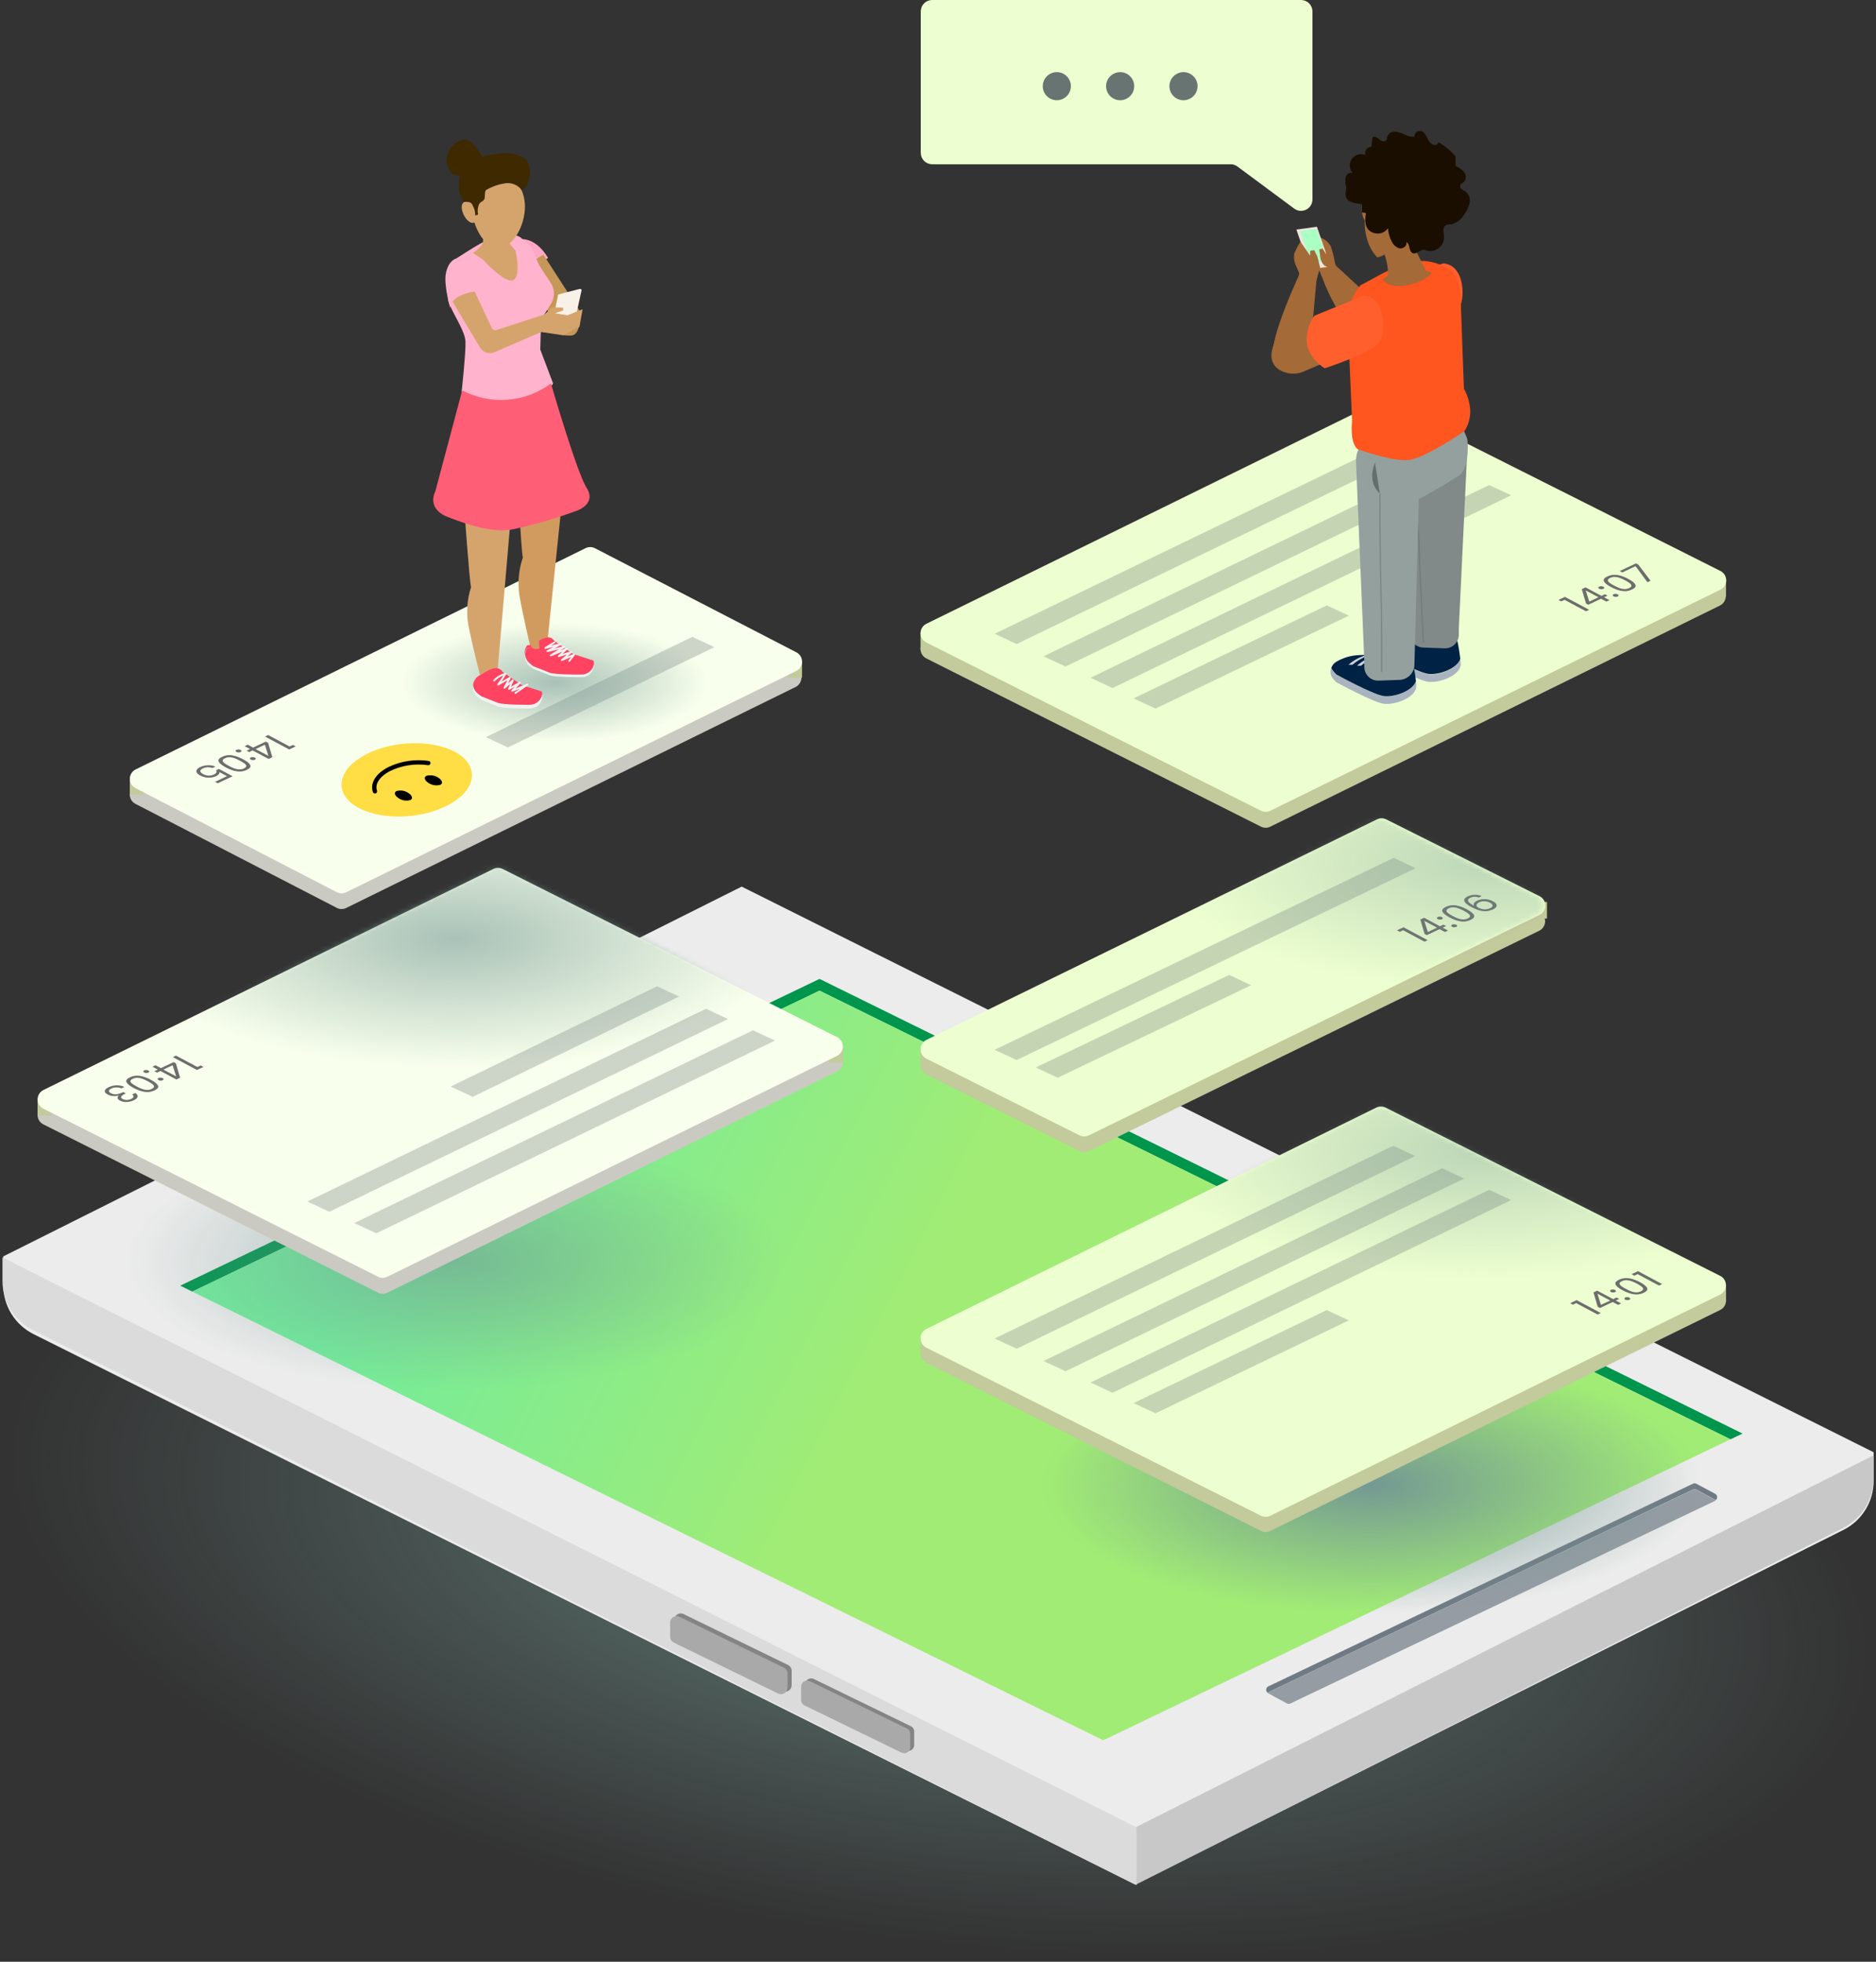 <svg width="396" height="414" viewBox="0 0 396 414" fill="none" xmlns="http://www.w3.org/2000/svg">
<rect x="0" y="0" width="396" height="414" fill="#333333" stroke="none"/>
<g clip-path="url(#clip0_1296_475)">
<path style="mix-blend-mode:multiply" opacity="0.7" d="M395.682 353.955C401.389 309.034 317.509 261.377 208.331 247.508C99.152 233.64 6.018 258.814 0.311 303.735C-5.397 348.655 78.483 396.313 187.662 410.181C296.841 424.049 389.974 398.876 395.682 353.955Z" fill="url(#paint0_radial_1296_475)"/>
<path d="M395.5 312.545V306.481L156.562 187.108L0.684 265.151V271.214C0.684 273.359 1.282 275.461 2.409 277.285C3.536 279.109 5.149 280.584 7.067 281.544L239.588 397.709L389.129 322.875C391.044 321.913 392.654 320.437 393.779 318.613C394.905 316.789 395.5 314.688 395.5 312.545Z" fill="#ECECEC"/>
<path d="M239.668 385.661L395.433 307.164V312.135C395.435 314.273 394.842 316.369 393.721 318.189C392.6 320.01 390.994 321.482 389.084 322.442L239.668 397.777V385.661Z" fill="#C8C8C8"/>
<path d="M239.917 385.661L0.523 265.367V270.327C0.522 272.468 1.116 274.566 2.239 276.389C3.362 278.211 4.97 279.685 6.884 280.645L239.917 397.823V385.661Z" fill="#DBDBDB"/>
<path d="M365.282 303.751L367.83 302.534L172.994 206.585L38.039 271.328L40.588 272.579L172.994 209.065L365.282 303.751Z" fill="#00954C"/>
<path d="M365.28 303.751L172.992 209.065L40.586 272.579L232.874 367.266L365.28 303.751Z" fill="url(#paint1_linear_1296_475)"/>
<path d="M357.339 314.365C357.454 314.306 357.581 314.276 357.709 314.276C357.838 314.276 357.965 314.306 358.079 314.365L362.05 316.493C362.05 316.493 362.118 316.561 362.152 316.584C362.26 316.505 362.346 316.399 362.402 316.278C362.458 316.157 362.482 316.023 362.472 315.889C362.462 315.756 362.418 315.628 362.344 315.516C362.27 315.405 362.169 315.314 362.05 315.252L358.079 313.125C357.965 313.066 357.838 313.036 357.709 313.036C357.581 313.036 357.454 313.066 357.339 313.125L267.726 355.889C267.603 355.948 267.497 356.038 267.418 356.15C267.34 356.261 267.291 356.392 267.277 356.528C267.264 356.664 267.285 356.801 267.34 356.926C267.395 357.051 267.481 357.161 267.59 357.243C267.59 357.243 267.658 357.152 267.726 357.129L357.339 314.365Z" fill="#707A84"/>
<path d="M271.661 359.495C271.776 359.554 271.902 359.585 272.031 359.585C272.16 359.585 272.286 359.554 272.401 359.495L362.014 316.743C362.067 316.71 362.113 316.668 362.151 316.618C362.151 316.618 362.094 316.549 362.048 316.527L358.077 314.399C357.963 314.34 357.836 314.31 357.707 314.31C357.579 314.31 357.452 314.34 357.338 314.399L267.724 357.129C267.656 357.129 267.633 357.209 267.588 357.243C267.542 357.277 267.588 357.323 267.69 357.345L271.661 359.495Z" fill="#959CA3"/>
<path d="M191.151 369.393L170.67 359.427C170.46 359.321 170.282 359.158 170.158 358.957C170.033 358.757 169.967 358.526 169.965 358.29V355.468C169.964 355.253 170.018 355.042 170.122 354.853C170.226 354.665 170.376 354.507 170.558 354.393C170.741 354.279 170.949 354.213 171.164 354.202C171.379 354.192 171.592 354.236 171.785 354.331L192.266 364.296C192.479 364.4 192.658 364.562 192.783 364.763C192.908 364.964 192.973 365.197 192.971 365.434V368.255C192.972 368.47 192.918 368.682 192.814 368.87C192.71 369.058 192.56 369.217 192.378 369.331C192.195 369.445 191.987 369.51 191.772 369.521C191.558 369.532 191.344 369.488 191.151 369.393Z" fill="#848484"/>
<path d="M190.299 369.871L169.818 359.905C169.604 359.802 169.423 359.641 169.296 359.44C169.169 359.238 169.102 359.005 169.102 358.767V355.935C169.103 355.719 169.159 355.508 169.264 355.32C169.369 355.132 169.521 354.974 169.704 354.86C169.886 354.747 170.095 354.681 170.31 354.67C170.525 354.659 170.74 354.703 170.933 354.797L191.414 364.763C191.628 364.867 191.808 365.028 191.935 365.229C192.061 365.43 192.129 365.663 192.131 365.9V368.722C192.131 368.938 192.077 369.151 191.972 369.34C191.868 369.53 191.717 369.689 191.534 369.804C191.35 369.919 191.141 369.986 190.925 369.997C190.709 370.009 190.493 369.965 190.299 369.871Z" fill="#A9A9A9"/>
<path d="M165.141 356.879L143.09 346.14C142.861 346.027 142.668 345.852 142.533 345.634C142.398 345.417 142.327 345.166 142.328 344.911V341.862C142.327 341.63 142.386 341.401 142.499 341.198C142.611 340.994 142.773 340.823 142.97 340.7C143.168 340.577 143.393 340.506 143.625 340.495C143.857 340.483 144.088 340.531 144.297 340.633L166.336 351.373C166.566 351.485 166.761 351.66 166.898 351.877C167.034 352.094 167.108 352.345 167.109 352.601V355.65C167.11 355.883 167.051 356.111 166.939 356.314C166.827 356.518 166.664 356.689 166.467 356.812C166.27 356.935 166.045 357.006 165.813 357.017C165.581 357.029 165.349 356.981 165.141 356.879Z" fill="#848484"/>
<path d="M164.255 357.402L142.227 346.651C141.996 346.539 141.802 346.365 141.665 346.147C141.528 345.93 141.455 345.679 141.453 345.423V342.431C141.452 342.198 141.511 341.97 141.624 341.767C141.736 341.563 141.898 341.392 142.095 341.269C142.293 341.146 142.518 341.075 142.75 341.063C142.982 341.052 143.213 341.1 143.422 341.202L165.472 351.953C165.701 352.066 165.895 352.241 166.029 352.458C166.164 352.675 166.235 352.926 166.234 353.182V356.23C166.224 356.458 166.156 356.68 166.039 356.875C165.921 357.071 165.757 357.234 165.561 357.35C165.364 357.466 165.142 357.532 164.914 357.541C164.686 357.55 164.46 357.502 164.255 357.402Z" fill="#A9A9A9"/>
<path d="M99.263 236.528C105.937 236.528 111.347 233.93 111.347 230.726C111.347 227.521 105.937 224.924 99.263 224.924C92.59 224.924 87.18 227.521 87.18 230.726C87.18 233.93 92.59 236.528 99.263 236.528Z" fill="#B9C2C6"/>
<path d="M99.262 235.743C105.024 235.743 109.695 233.496 109.695 230.726C109.695 227.955 105.024 225.709 99.262 225.709C93.499 225.709 88.828 227.955 88.828 230.726C88.828 233.496 93.499 235.743 99.262 235.743Z" fill="#DFE3E5"/>
<path d="M273.198 44.027L261.205 35.142C260.791 34.833 260.288 34.666 259.771 34.664H196.772C196.132 34.664 195.518 34.41 195.066 33.958C194.614 33.505 194.359 32.892 194.359 32.252V2.412C194.359 1.772 194.614 1.159 195.066 0.706C195.518 0.254 196.132 0 196.772 0L274.631 0C275.271 0 275.884 0.254 276.337 0.706C276.789 1.159 277.043 1.772 277.043 2.412V42.093C277.042 42.539 276.918 42.976 276.683 43.355C276.449 43.734 276.114 44.041 275.715 44.242C275.317 44.442 274.87 44.528 274.426 44.49C273.981 44.452 273.556 44.292 273.198 44.027Z" fill="#EDFFD0"/>
<path d="M226.049 18.202C226.046 18.789 225.87 19.362 225.543 19.849C225.215 20.336 224.75 20.714 224.208 20.937C223.665 21.16 223.068 21.218 222.493 21.102C221.917 20.986 221.389 20.702 220.975 20.287C220.561 19.871 220.279 19.342 220.166 18.766C220.052 18.19 220.111 17.594 220.337 17.052C220.562 16.51 220.942 16.047 221.43 15.721C221.918 15.396 222.492 15.222 223.079 15.222C223.47 15.222 223.857 15.299 224.218 15.449C224.579 15.599 224.907 15.818 225.183 16.095C225.459 16.372 225.677 16.701 225.826 17.062C225.974 17.424 226.05 17.811 226.049 18.202Z" fill="#687472"/>
<path d="M239.416 18.202C239.414 18.789 239.238 19.362 238.91 19.849C238.582 20.336 238.118 20.714 237.575 20.937C237.032 21.16 236.435 21.218 235.86 21.102C235.285 20.986 234.757 20.702 234.342 20.287C233.928 19.871 233.646 19.342 233.533 18.766C233.419 18.19 233.479 17.594 233.704 17.052C233.929 16.51 234.309 16.047 234.798 15.721C235.286 15.396 235.859 15.222 236.446 15.222C236.837 15.222 237.224 15.299 237.585 15.449C237.946 15.599 238.274 15.818 238.55 16.095C238.826 16.372 239.045 16.701 239.193 17.062C239.342 17.424 239.417 17.811 239.416 18.202Z" fill="#687472"/>
<path d="M252.787 18.202C252.785 18.789 252.609 19.362 252.281 19.849C251.953 20.336 251.489 20.714 250.946 20.937C250.403 21.16 249.806 21.218 249.231 21.102C248.656 20.986 248.128 20.702 247.713 20.287C247.299 19.871 247.018 19.342 246.904 18.766C246.79 18.19 246.85 17.594 247.075 17.052C247.3 16.51 247.681 16.047 248.169 15.721C248.657 15.396 249.23 15.222 249.817 15.222C250.208 15.222 250.595 15.299 250.956 15.449C251.317 15.599 251.645 15.818 251.921 16.095C252.197 16.372 252.416 16.701 252.564 17.062C252.713 17.424 252.788 17.811 252.787 18.202Z" fill="#687472"/>
<path style="mix-blend-mode:multiply" d="M289.561 340.702C328.125 340.702 359.388 328.498 359.388 313.444C359.388 298.389 328.125 286.186 289.561 286.186C250.997 286.186 219.734 298.389 219.734 313.444C219.734 328.498 250.997 340.702 289.561 340.702Z" fill="url(#paint2_radial_1296_475)"/>
<path style="mix-blend-mode:multiply" opacity="0.6" d="M95.85 293.524C134.415 293.524 165.677 281.32 165.677 266.266C165.677 251.211 134.415 239.008 95.85 239.008C57.286 239.008 26.023 251.211 26.023 266.266C26.023 281.32 57.286 293.524 95.85 293.524Z" fill="url(#paint3_radial_1296_475)"/>
<path d="M176.747 226.095L81.764 272.807C81.457 272.954 81.12 273.031 80.78 273.031C80.439 273.031 80.103 272.954 79.796 272.807L9.161 237.29C8.791 237.108 8.48 236.826 8.263 236.476C8.045 236.126 7.93 235.722 7.93 235.31C7.93 234.898 8.045 234.495 8.263 234.145C8.48 233.795 8.791 233.513 9.161 233.331L104.144 186.687C104.452 186.54 104.788 186.464 105.129 186.464C105.469 186.464 105.806 186.54 106.113 186.687L176.759 222.193C177.113 222.382 177.409 222.664 177.615 223.008C177.822 223.352 177.93 223.746 177.929 224.148C177.928 224.549 177.817 224.942 177.609 225.286C177.401 225.629 177.103 225.909 176.747 226.095Z" fill="#CBCAC2"/>
<path d="M177.963 220.714H175.016V224.218H177.963V220.714Z" fill="#C3CA9C"/>
<path d="M10.877 231.909H7.93V235.413H10.877V231.909Z" fill="#C3CA9C"/>
<path d="M176.748 222.796L81.764 269.44C81.459 269.594 81.122 269.674 80.78 269.674C80.438 269.674 80.101 269.594 79.796 269.44L9.161 233.979C8.795 233.796 8.486 233.514 8.271 233.166C8.056 232.817 7.941 232.415 7.941 232.005C7.941 231.596 8.056 231.194 8.271 230.845C8.486 230.497 8.795 230.215 9.161 230.032L104.145 183.388C104.452 183.241 104.788 183.164 105.129 183.164C105.47 183.164 105.806 183.241 106.113 183.388L176.759 218.905C177.111 219.095 177.404 219.376 177.608 219.72C177.812 220.063 177.919 220.455 177.918 220.854C177.917 221.253 177.808 221.645 177.602 221.987C177.395 222.329 177.1 222.609 176.748 222.796Z" fill="#F8FFEC"/>
<path opacity="0.3" d="M143.353 210.305L99.775 231.476L95.133 229.304L138.711 208.143L143.353 210.305Z" fill="#687472"/>
<path opacity="0.3" d="M153.673 215.06L69.521 255.731L64.879 253.569L149.031 212.887L153.673 215.06Z" fill="#687472"/>
<path opacity="0.3" d="M163.594 219.599L79.431 260.282L74.789 258.109L158.941 217.427L163.594 219.599Z" fill="#687472"/>
<path d="M42.355 224.854L42.941 225.167L41.581 225.81L36.476 223.084L37.142 222.769L41.66 225.182L42.355 224.854ZM36.641 224.15L37.128 224.41L38.019 227.442L37.23 227.814L33.869 226.02L33.145 226.361L32.588 226.063L33.312 225.722L32.175 225.115L32.826 224.807L33.963 225.414L36.641 224.15ZM37.182 227.162L36.439 224.806L34.492 225.726L37.182 227.162ZM30.432 225.895C30.558 225.836 30.706 225.808 30.878 225.812C31.049 225.817 31.197 225.851 31.319 225.917C31.441 225.982 31.501 226.058 31.499 226.144C31.497 226.23 31.433 226.303 31.308 226.362C31.187 226.419 31.044 226.445 30.877 226.438C30.705 226.434 30.558 226.399 30.436 226.334C30.314 226.268 30.253 226.192 30.256 226.106C30.253 226.022 30.312 225.952 30.432 225.895ZM33.454 227.508C33.58 227.449 33.728 227.422 33.9 227.426C34.071 227.43 34.218 227.465 34.34 227.53C34.463 227.596 34.523 227.672 34.521 227.758C34.519 227.844 34.455 227.917 34.33 227.976C34.209 228.033 34.065 228.058 33.898 228.052C33.727 228.047 33.58 228.013 33.458 227.947C33.335 227.882 33.275 227.806 33.277 227.72C33.275 227.636 33.334 227.565 33.454 227.508ZM31.858 227.886C32.667 228.318 33.163 228.719 33.344 229.088C33.531 229.459 33.286 229.804 32.611 230.123C31.94 230.44 31.241 230.54 30.515 230.424C29.793 230.31 29.027 230.037 28.217 229.605C27.393 229.165 26.889 228.759 26.702 228.388C26.516 228.016 26.758 227.672 27.429 227.356C28.104 227.037 28.805 226.935 29.532 227.052C30.259 227.168 31.034 227.446 31.858 227.886ZM28.869 229.297C29.278 229.516 29.653 229.687 29.993 229.81C30.333 229.939 30.677 230.008 31.025 230.019C31.368 230.032 31.701 229.963 32.025 229.81C32.353 229.655 32.517 229.49 32.516 229.315C32.511 229.143 32.394 228.966 32.164 228.785C31.935 228.609 31.616 228.412 31.206 228.193C30.783 227.967 30.401 227.79 30.061 227.662C29.715 227.536 29.372 227.466 29.029 227.453C28.681 227.442 28.343 227.514 28.015 227.669C27.691 227.821 27.532 227.984 27.538 228.157C27.538 228.332 27.655 228.508 27.889 228.687C28.119 228.867 28.445 229.071 28.869 229.297ZM28.542 230.673C28.941 230.92 29.109 231.182 29.044 231.459C28.98 231.735 28.702 231.99 28.21 232.222C27.882 232.377 27.541 232.479 27.187 232.528C26.833 232.581 26.497 232.584 26.178 232.535C25.855 232.489 25.569 232.399 25.319 232.266C25.027 232.11 24.863 231.934 24.824 231.739C24.782 231.546 24.867 231.369 25.081 231.206L25.046 231.187C24.657 231.295 24.26 231.333 23.855 231.302C23.451 231.27 23.07 231.159 22.712 230.968C22.444 230.825 22.264 230.666 22.173 230.491C22.087 230.318 22.108 230.14 22.236 229.957C22.365 229.773 22.605 229.598 22.957 229.431C23.469 229.19 24.018 229.061 24.605 229.044C25.197 229.03 25.752 229.142 26.27 229.38L25.634 229.681C25.317 229.546 24.968 229.479 24.587 229.479C24.206 229.479 23.846 229.559 23.508 229.718C23.17 229.878 22.999 230.044 22.995 230.216C22.991 230.394 23.125 230.555 23.398 230.701C23.751 230.889 24.126 230.968 24.522 230.937C24.919 230.906 25.361 230.776 25.848 230.546L26.015 230.467L26.551 230.754L26.378 230.836C25.938 231.048 25.674 231.244 25.583 231.424C25.498 231.606 25.601 231.775 25.893 231.931C26.142 232.064 26.427 232.131 26.746 232.132C27.061 232.135 27.372 232.064 27.681 231.918C27.98 231.776 28.146 231.622 28.179 231.455C28.212 231.288 28.118 231.129 27.898 230.977L28.542 230.673Z" fill="#6D6D6D"/>
<path d="M363.13 276.447L268.147 323.091C267.841 323.245 267.504 323.325 267.162 323.325C266.821 323.325 266.483 323.245 266.178 323.091L195.532 287.585C195.166 287.402 194.857 287.12 194.642 286.771C194.427 286.423 194.312 286.021 194.312 285.611C194.312 285.201 194.427 284.8 194.642 284.451C194.857 284.103 195.166 283.821 195.532 283.637L290.516 236.994C290.821 236.84 291.158 236.76 291.5 236.76C291.842 236.76 292.179 236.84 292.484 236.994L363.119 272.5C363.486 272.682 363.795 272.963 364.011 273.311C364.228 273.659 364.343 274.06 364.344 274.47C364.345 274.88 364.233 275.282 364.018 275.631C363.804 275.98 363.496 276.263 363.13 276.447Z" fill="#C3CA9C"/>
<path d="M364.345 271.101H361.398V274.605H364.345V271.101Z" fill="#C3CA9C"/>
<path d="M197.259 282.295H194.312V285.799H197.259V282.295Z" fill="#C3CA9C"/>
<path d="M363.13 273.182L268.147 319.883C267.839 320.03 267.503 320.107 267.162 320.107C266.822 320.107 266.485 320.03 266.178 319.883L195.532 284.411C195.166 284.228 194.857 283.946 194.642 283.597C194.427 283.249 194.312 282.847 194.312 282.437C194.312 282.027 194.427 281.626 194.642 281.277C194.857 280.928 195.166 280.647 195.532 280.463L290.516 233.752C290.823 233.604 291.159 233.528 291.5 233.528C291.841 233.528 292.177 233.604 292.484 233.752L363.119 269.258C363.48 269.442 363.783 269.722 363.996 270.068C364.208 270.414 364.321 270.811 364.322 271.217C364.323 271.622 364.212 272.02 364.002 272.367C363.792 272.714 363.49 272.996 363.13 273.182Z" fill="#EDFFD0"/>
<path opacity="0.3" d="M298.755 243.968L214.603 284.639L209.949 282.477L294.112 241.795L298.755 243.968Z" fill="#687472"/>
<path opacity="0.3" d="M309.071 248.712L224.92 289.394L220.277 287.221L304.429 246.55L309.071 248.712Z" fill="#687472"/>
<path opacity="0.3" d="M318.993 253.262L234.841 293.933L230.188 291.76L314.339 251.089L318.993 253.262Z" fill="#687472"/>
<path opacity="0.3" d="M284.714 278.654L243.923 298.267L239.281 296.106L280.06 276.482L284.714 278.654Z" fill="#687472"/>
<path d="M332.028 275.334L331.442 275.021L332.802 274.378L337.907 277.104L337.241 277.418L332.722 275.006L332.028 275.334ZM337.742 276.038L337.255 275.778L336.364 272.746L337.153 272.374L340.514 274.168L341.237 273.827L341.795 274.124L341.071 274.466L342.208 275.073L341.557 275.381L340.42 274.774L337.742 276.038ZM337.201 273.026L337.944 275.381L339.891 274.462L337.201 273.026ZM343.95 274.293C343.825 274.352 343.676 274.38 343.505 274.376C343.333 274.371 343.186 274.337 343.064 274.271C342.942 274.206 342.881 274.13 342.884 274.044C342.886 273.958 342.95 273.885 343.075 273.826C343.196 273.769 343.339 273.743 343.506 273.75C343.678 273.754 343.825 273.789 343.947 273.854C344.069 273.92 344.129 273.995 344.127 274.082C344.13 274.166 344.071 274.236 343.95 274.293ZM340.929 272.679C340.803 272.739 340.655 272.766 340.483 272.762C340.312 272.758 340.165 272.723 340.042 272.658C339.92 272.592 339.86 272.516 339.862 272.43C339.864 272.344 339.928 272.271 340.053 272.212C340.174 272.155 340.318 272.13 340.484 272.136C340.656 272.141 340.803 272.175 340.925 272.241C341.048 272.306 341.108 272.382 341.106 272.468C341.108 272.552 341.049 272.622 340.929 272.679ZM342.525 272.302C341.716 271.87 341.22 271.469 341.038 271.1C340.852 270.729 341.097 270.384 341.772 270.065C342.443 269.748 343.142 269.648 343.868 269.764C344.59 269.878 345.356 270.151 346.166 270.583C346.989 271.023 347.494 271.429 347.681 271.8C347.867 272.171 347.625 272.516 346.954 272.832C346.279 273.151 345.578 273.252 344.851 273.136C344.124 273.02 343.349 272.742 342.525 272.302ZM345.514 270.891C345.105 270.672 344.73 270.501 344.39 270.378C344.049 270.249 343.705 270.18 343.358 270.169C343.015 270.155 342.681 270.225 342.358 270.378C342.03 270.533 341.866 270.698 341.867 270.873C341.872 271.045 341.989 271.222 342.218 271.403C342.448 271.579 342.767 271.776 343.177 271.995C343.6 272.221 343.982 272.398 344.322 272.526C344.667 272.652 345.011 272.722 345.354 272.735C345.702 272.746 346.04 272.674 346.368 272.519C346.692 272.367 346.851 272.204 346.845 272.031C346.845 271.856 346.728 271.679 346.494 271.501C346.264 271.32 345.938 271.117 345.514 270.891ZM344.983 269.217L344.397 268.904L345.758 268.261L350.862 270.987L350.196 271.302L345.678 268.889L344.983 269.217Z" fill="#6D6D6D"/>
<mask id="mask0_1296_475" style="mask-type:luminance" maskUnits="userSpaceOnUse" x="194" y="233" width="171" height="88">
<path d="M363.13 273.182L268.147 319.883C267.839 320.03 267.503 320.107 267.162 320.107C266.822 320.107 266.485 320.03 266.178 319.883L195.532 284.411C195.166 284.228 194.857 283.946 194.642 283.597C194.427 283.249 194.312 282.847 194.312 282.437C194.312 282.027 194.427 281.626 194.642 281.277C194.857 280.928 195.166 280.647 195.532 280.463L290.516 233.752C290.823 233.604 291.159 233.528 291.5 233.528C291.841 233.528 292.177 233.604 292.484 233.752L363.119 269.258C363.48 269.442 363.783 269.722 363.996 270.068C364.208 270.414 364.321 270.811 364.322 271.217C364.323 271.622 364.212 272.02 364.002 272.367C363.792 272.714 363.49 272.996 363.13 273.182Z" fill="white"/>
</mask>
<g mask="url(#mask0_1296_475)">
<path style="mix-blend-mode:multiply" opacity="0.4" d="M312.487 270.088C351.051 270.088 382.314 257.884 382.314 242.83C382.314 227.776 351.051 215.572 312.487 215.572C273.923 215.572 242.66 227.776 242.66 242.83C242.66 257.884 273.923 270.088 312.487 270.088Z" fill="url(#paint4_radial_1296_475)"/>
</g>
<path d="M324.923 196.414L229.837 242.91C229.531 243.064 229.194 243.144 228.852 243.144C228.511 243.144 228.174 243.064 227.868 242.91L195.532 226.721C195.162 226.539 194.851 226.257 194.634 225.907C194.416 225.557 194.301 225.154 194.301 224.742C194.301 224.33 194.416 223.926 194.634 223.576C194.851 223.226 195.162 222.944 195.532 222.762L290.618 176.267C290.923 176.113 291.26 176.032 291.602 176.032C291.944 176.032 292.281 176.113 292.586 176.267L324.923 192.455C325.292 192.637 325.603 192.919 325.821 193.269C326.039 193.619 326.154 194.023 326.154 194.435C326.154 194.847 326.039 195.25 325.821 195.6C325.603 195.95 325.292 196.232 324.923 196.414Z" fill="#C3CA9C"/>
<path d="M326.548 190.351H323.602V193.855H326.548V190.351Z" fill="#C3CA9C"/>
<path d="M197.263 221.332L194.316 221.326L194.309 224.829L197.256 224.836L197.263 221.332Z" fill="#C3CA9C"/>
<path d="M324.923 193.104L229.837 239.611C229.53 239.758 229.193 239.834 228.853 239.834C228.512 239.834 228.176 239.758 227.869 239.611L195.532 223.411C195.166 223.227 194.857 222.945 194.642 222.597C194.427 222.248 194.312 221.846 194.312 221.437C194.312 221.027 194.427 220.625 194.642 220.277C194.857 219.928 195.166 219.646 195.532 219.463L290.652 172.922C290.956 172.771 291.291 172.692 291.631 172.692C291.97 172.692 292.305 172.771 292.609 172.922L324.957 189.122C325.331 189.305 325.646 189.59 325.865 189.944C326.084 190.298 326.198 190.707 326.195 191.124C326.191 191.54 326.07 191.947 325.845 192.297C325.62 192.648 325.3 192.927 324.923 193.104Z" fill="#EDFFD0"/>
<path opacity="0.3" d="M298.842 183.218L214.599 223.718L209.957 221.545L294.2 181.033L298.842 183.218Z" fill="#687472"/>
<path opacity="0.3" d="M264.095 207.927L223.271 227.449L218.629 225.276L259.453 205.743L264.095 207.927Z" fill="#687472"/>
<path d="M295.481 196.643L294.895 196.33L296.255 195.687L301.36 198.413L300.694 198.728L296.175 196.315L295.481 196.643ZM301.195 197.347L300.708 197.087L299.817 194.055L300.606 193.683L303.967 195.477L304.69 195.136L305.248 195.434L304.524 195.775L305.661 196.382L305.01 196.69L303.873 196.083L301.195 197.347ZM300.654 194.335L301.397 196.691L303.344 195.771L300.654 194.335ZM307.404 195.602C307.278 195.661 307.13 195.689 306.958 195.685C306.786 195.68 306.639 195.646 306.517 195.58C306.395 195.515 306.335 195.439 306.337 195.353C306.339 195.267 306.403 195.194 306.528 195.135C306.649 195.078 306.792 195.053 306.959 195.059C307.131 195.063 307.278 195.098 307.4 195.163C307.522 195.229 307.583 195.305 307.58 195.391C307.583 195.475 307.524 195.545 307.404 195.602ZM304.382 193.989C304.256 194.048 304.108 194.075 303.936 194.071C303.765 194.067 303.618 194.032 303.495 193.967C303.373 193.901 303.313 193.826 303.315 193.739C303.317 193.653 303.381 193.58 303.506 193.521C303.627 193.464 303.771 193.439 303.937 193.445C304.109 193.45 304.256 193.484 304.378 193.55C304.501 193.615 304.561 193.691 304.559 193.777C304.561 193.861 304.502 193.932 304.382 193.989ZM305.978 193.611C305.169 193.179 304.673 192.778 304.492 192.409C304.305 192.038 304.55 191.693 305.225 191.374C305.896 191.057 306.595 190.957 307.321 191.073C308.043 191.187 308.809 191.46 309.619 191.892C310.442 192.332 310.947 192.738 311.134 193.109C311.32 193.481 311.078 193.825 310.407 194.141C309.732 194.46 309.031 194.562 308.304 194.445C307.577 194.329 306.802 194.051 305.978 193.611ZM308.967 192.2C308.558 191.981 308.183 191.81 307.843 191.687C307.503 191.558 307.159 191.489 306.811 191.478C306.468 191.465 306.135 191.534 305.811 191.687C305.483 191.842 305.319 192.007 305.32 192.182C305.325 192.355 305.442 192.531 305.672 192.712C305.901 192.888 306.22 193.085 306.63 193.304C307.053 193.53 307.435 193.707 307.775 193.835C308.12 193.961 308.464 194.031 308.807 194.044C309.155 194.055 309.493 193.983 309.821 193.828C310.145 193.676 310.304 193.513 310.298 193.34C310.298 193.165 310.181 192.989 309.947 192.81C309.717 192.63 309.391 192.426 308.967 192.2ZM312.155 189.402C311.526 189.173 310.934 189.19 310.38 189.452C309.95 189.655 309.792 189.893 309.904 190.166C310.012 190.438 310.438 190.769 311.181 191.162C311.048 190.979 311.04 190.79 311.16 190.597C311.279 190.398 311.498 190.224 311.816 190.073C312.313 189.839 312.86 189.732 313.455 189.754C314.055 189.774 314.622 189.926 315.153 190.21C315.473 190.381 315.695 190.565 315.819 190.762C315.948 190.957 315.957 191.156 315.847 191.36C315.742 191.561 315.506 191.748 315.14 191.921C314.643 192.156 314.146 192.281 313.65 192.298C313.153 192.314 312.659 192.247 312.167 192.096C311.675 191.945 311.149 191.719 310.588 191.42C308.861 190.498 308.615 189.745 309.85 189.162C310.323 188.939 310.819 188.83 311.339 188.835C311.859 188.841 312.333 188.934 312.763 189.115L312.155 189.402ZM312.222 190.429C312.015 190.527 311.862 190.642 311.763 190.773C311.66 190.903 311.635 191.04 311.689 191.185C311.742 191.325 311.889 191.46 312.129 191.588C312.487 191.779 312.885 191.885 313.323 191.905C313.757 191.923 314.171 191.838 314.567 191.652C314.905 191.492 315.071 191.312 315.067 191.11C315.062 190.904 314.886 190.708 314.538 190.522C314.171 190.326 313.787 190.218 313.387 190.199C312.982 190.177 312.594 190.253 312.222 190.429Z" fill="#6D6D6D"/>
<mask id="mask1_1296_475" style="mask-type:luminance" maskUnits="userSpaceOnUse" x="193" y="172" width="133" height="68">
<path d="M324.513 193.104L229.427 239.611C229.123 239.762 228.788 239.841 228.448 239.841C228.109 239.841 227.774 239.762 227.47 239.611L195.122 223.411C194.756 223.227 194.447 222.945 194.232 222.597C194.016 222.248 193.902 221.846 193.902 221.437C193.902 221.027 194.016 220.625 194.232 220.277C194.447 219.928 194.756 219.646 195.122 219.463L290.231 172.922C290.538 172.775 290.874 172.698 291.215 172.698C291.556 172.698 291.892 172.775 292.199 172.922L324.536 189.122C324.91 189.304 325.226 189.588 325.446 189.941C325.666 190.295 325.781 190.704 325.779 191.12C325.776 191.536 325.656 191.944 325.432 192.295C325.208 192.646 324.889 192.926 324.513 193.104Z" fill="white"/>
</mask>
<g mask="url(#mask1_1296_475)">
<path style="mix-blend-mode:multiply" opacity="0.4" d="M314.557 208.951C353.122 208.951 384.384 196.747 384.384 181.693C384.384 166.639 353.122 154.435 314.557 154.435C275.993 154.435 244.73 166.639 244.73 181.693C244.73 196.747 275.993 208.951 314.557 208.951Z" fill="url(#paint5_radial_1296_475)"/>
</g>
<path d="M363.13 127.757L268.147 174.458C267.841 174.612 267.504 174.692 267.162 174.692C266.821 174.692 266.483 174.612 266.178 174.458L195.532 138.952C195.166 138.768 194.857 138.487 194.642 138.138C194.427 137.79 194.312 137.388 194.312 136.978C194.312 136.568 194.427 136.167 194.642 135.818C194.857 135.469 195.166 135.188 195.532 135.004L290.516 88.361C290.821 88.207 291.158 88.127 291.5 88.127C291.842 88.127 292.179 88.207 292.484 88.361L363.119 123.867C363.471 124.054 363.766 124.334 363.973 124.676C364.179 125.018 364.288 125.409 364.289 125.809C364.291 126.208 364.183 126.6 363.979 126.943C363.775 127.286 363.482 127.568 363.13 127.757Z" fill="#C3CA9C"/>
<path d="M364.345 122.365H361.398V125.869H364.345V122.365Z" fill="#C3CA9C"/>
<path d="M197.259 133.571H194.312V137.075H197.259V133.571Z" fill="#C3CA9C"/>
<path d="M363.13 124.458L268.147 171.102C267.839 171.249 267.503 171.325 267.162 171.325C266.822 171.325 266.485 171.249 266.178 171.102L195.532 135.596C195.166 135.412 194.857 135.131 194.642 134.782C194.427 134.433 194.312 134.032 194.312 133.622C194.312 133.212 194.427 132.81 194.642 132.462C194.857 132.113 195.166 131.831 195.532 131.648L290.539 84.982C290.846 84.835 291.182 84.758 291.523 84.758C291.863 84.758 292.2 84.835 292.507 84.982L363.142 120.488C363.514 120.67 363.827 120.953 364.046 121.305C364.265 121.656 364.38 122.062 364.379 122.477C364.378 122.891 364.26 123.296 364.039 123.647C363.818 123.997 363.503 124.278 363.13 124.458Z" fill="#EDFFD0"/>
<path opacity="0.3" d="M298.755 95.244L214.603 135.914L209.949 133.753L294.112 93.071L298.755 95.244Z" fill="#687472"/>
<path opacity="0.3" d="M309.071 99.987L224.92 140.67L220.277 138.497L304.429 97.815L309.071 99.987Z" fill="#687472"/>
<path opacity="0.3" d="M318.993 104.527L234.841 145.209L230.188 143.036L314.339 102.365L318.993 104.527Z" fill="#687472"/>
<path opacity="0.3" d="M284.714 129.93L243.923 149.543L239.281 147.382L280.06 127.757L284.714 129.93Z" fill="#687472"/>
<path d="M329.559 126.917L328.973 126.604L330.333 125.961L335.438 128.687L334.772 129.001L330.254 126.588L329.559 126.917ZM335.273 127.621L334.786 127.361L333.895 124.329L334.684 123.957L338.045 125.751L338.769 125.41L339.326 125.707L338.603 126.049L339.739 126.656L339.088 126.964L337.951 126.357L335.273 127.621ZM334.732 124.609L335.475 126.964L337.422 126.045L334.732 124.609ZM341.482 125.876C341.356 125.935 341.208 125.963 341.036 125.959C340.865 125.954 340.718 125.919 340.595 125.854C340.473 125.789 340.413 125.713 340.415 125.627C340.417 125.54 340.481 125.468 340.606 125.409C340.727 125.352 340.871 125.326 341.037 125.333C341.209 125.337 341.356 125.372 341.478 125.437C341.601 125.503 341.661 125.578 341.659 125.665C341.661 125.749 341.602 125.819 341.482 125.876ZM338.46 124.262C338.335 124.322 338.186 124.349 338.014 124.345C337.843 124.341 337.696 124.306 337.574 124.241C337.451 124.175 337.391 124.099 337.393 124.013C337.395 123.927 337.459 123.854 337.585 123.795C337.705 123.738 337.849 123.713 338.016 123.719C338.187 123.723 338.334 123.758 338.456 123.824C338.579 123.889 338.639 123.965 338.637 124.051C338.64 124.135 338.581 124.205 338.46 124.262ZM340.056 123.885C339.247 123.453 338.751 123.052 338.57 122.683C338.383 122.312 338.628 121.967 339.303 121.648C339.974 121.331 340.673 121.231 341.4 121.347C342.122 121.461 342.887 121.734 343.697 122.166C344.521 122.606 345.026 123.012 345.212 123.383C345.398 123.754 345.156 124.098 344.485 124.415C343.81 124.734 343.109 124.835 342.382 124.719C341.655 124.603 340.88 124.325 340.056 123.885ZM343.046 122.474C342.636 122.255 342.261 122.084 341.921 121.961C341.581 121.832 341.237 121.763 340.889 121.752C340.546 121.738 340.213 121.808 339.889 121.961C339.561 122.116 339.397 122.281 339.398 122.456C339.403 122.628 339.52 122.805 339.75 122.986C339.979 123.162 340.298 123.359 340.708 123.578C341.131 123.804 341.513 123.981 341.854 124.109C342.199 124.235 342.543 124.305 342.886 124.318C343.233 124.329 343.571 124.257 343.899 124.102C344.223 123.95 344.382 123.787 344.376 123.614C344.376 123.439 344.259 123.262 344.025 123.084C343.796 122.903 343.469 122.7 343.046 122.474ZM345.824 119.152L348.415 122.56L347.749 122.874L345.25 119.486L342.457 120.805L341.906 120.511L345.337 118.892L345.824 119.152Z" fill="#6D6D6D"/>
<mask id="mask2_1296_475" style="mask-type:luminance" maskUnits="userSpaceOnUse" x="7" y="182" width="171" height="88">
<path d="M176.748 222.489L81.764 269.189C81.457 269.337 81.121 269.413 80.78 269.413C80.439 269.413 80.103 269.337 79.796 269.189L9.161 233.672C8.795 233.489 8.486 233.207 8.271 232.858C8.056 232.51 7.941 232.108 7.941 231.698C7.941 231.288 8.056 230.887 8.271 230.538C8.486 230.19 8.795 229.908 9.161 229.724L104.145 183.024C104.452 182.877 104.788 182.8 105.129 182.8C105.47 182.8 105.806 182.877 106.113 183.024L176.759 218.53C177.128 218.713 177.439 218.996 177.655 219.347C177.872 219.697 177.986 220.101 177.985 220.513C177.983 220.925 177.867 221.328 177.648 221.678C177.43 222.027 177.118 222.308 176.748 222.489Z" fill="white"/>
</mask>
<g mask="url(#mask2_1296_475)">
<path style="mix-blend-mode:multiply" opacity="0.6" d="M95.85 225.379C134.415 225.379 165.677 213.175 165.677 198.121C165.677 183.067 134.415 170.863 95.85 170.863C57.286 170.863 26.023 183.067 26.023 198.121C26.023 213.175 57.286 225.379 95.85 225.379Z" fill="url(#paint6_radial_1296_475)"/>
</g>
<path d="M168.078 144.913L73.083 191.613C72.779 191.765 72.444 191.843 72.105 191.843C71.765 191.843 71.43 191.765 71.126 191.613L28.618 169.657C28.248 169.475 27.937 169.193 27.72 168.843C27.502 168.493 27.387 168.089 27.387 167.677C27.387 167.265 27.502 166.862 27.72 166.512C27.937 166.162 28.248 165.88 28.618 165.698L123.601 119.054C123.909 118.907 124.245 118.831 124.586 118.831C124.926 118.831 125.263 118.907 125.57 119.054L168.067 141.011C168.404 141.212 168.684 141.497 168.879 141.839C169.073 142.18 169.176 142.566 169.177 142.959C169.178 143.352 169.078 143.738 168.885 144.081C168.693 144.423 168.414 144.71 168.078 144.913Z" fill="#CBCAC2"/>
<path d="M169.295 139.521H166.348V143.025H169.295V139.521Z" fill="#C3CA9C"/>
<path d="M30.345 164.264H27.398V167.768H30.345V164.264Z" fill="#C3CA9C"/>
<path d="M168.078 141.603L73.083 188.303C72.779 188.454 72.445 188.533 72.105 188.533C71.765 188.533 71.43 188.454 71.126 188.303L28.618 166.335C28.252 166.152 27.943 165.87 27.728 165.521C27.512 165.173 27.398 164.771 27.398 164.361C27.398 163.951 27.512 163.55 27.728 163.201C27.943 162.852 28.252 162.571 28.618 162.387L123.602 115.687C123.907 115.533 124.244 115.453 124.586 115.453C124.928 115.453 125.265 115.533 125.57 115.687L168.09 137.655C168.456 137.839 168.763 138.122 168.978 138.471C169.192 138.82 169.305 139.222 169.304 139.632C169.303 140.042 169.187 140.443 168.971 140.791C168.755 141.139 168.445 141.42 168.078 141.603Z" fill="#F8FFEC"/>
<path opacity="0.3" d="M150.782 136.574L107.205 157.734L102.562 155.573L146.129 134.401L150.782 136.574Z" fill="#687472"/>
<path d="M61.824 157.21L62.41 157.523L61.049 158.165L55.945 155.44L56.611 155.125L61.129 157.538L61.824 157.21ZM56.109 156.506L56.597 156.766L57.487 159.797L56.699 160.17L53.338 158.375L52.614 158.717L52.057 158.419L52.78 158.077L51.644 157.47L52.295 157.163L53.432 157.77L56.109 156.506ZM56.65 159.518L55.907 157.162L53.961 158.081L56.65 159.518ZM49.901 158.251C50.027 158.191 50.175 158.164 50.347 158.168C50.518 158.172 50.665 158.207 50.788 158.272C50.91 158.338 50.97 158.414 50.968 158.5C50.966 158.586 50.902 158.659 50.777 158.718C50.656 158.775 50.512 158.8 50.346 158.794C50.174 158.789 50.027 158.755 49.905 158.689C49.782 158.624 49.722 158.548 49.724 158.462C49.722 158.378 49.781 158.308 49.901 158.251ZM52.923 159.864C53.048 159.805 53.197 159.777 53.368 159.782C53.54 159.786 53.687 159.821 53.809 159.886C53.932 159.951 53.992 160.027 53.99 160.113C53.987 160.2 53.924 160.272 53.798 160.332C53.678 160.389 53.534 160.414 53.367 160.407C53.196 160.403 53.049 160.368 52.926 160.303C52.804 160.238 52.744 160.162 52.746 160.076C52.743 159.992 52.802 159.921 52.923 159.864ZM51.326 160.242C52.136 160.674 52.632 161.074 52.813 161.443C52.999 161.815 52.755 162.16 52.079 162.479C51.409 162.795 50.71 162.896 49.983 162.779C49.261 162.666 48.495 162.393 47.686 161.96C46.862 161.521 46.357 161.115 46.171 160.744C45.984 160.372 46.227 160.028 46.897 159.711C47.573 159.393 48.274 159.291 49.001 159.407C49.727 159.524 50.503 159.802 51.326 160.242ZM48.337 161.653C48.747 161.872 49.122 162.043 49.462 162.166C49.802 162.294 50.146 162.364 50.494 162.375C50.837 162.388 51.17 162.318 51.493 162.166C51.822 162.011 51.985 161.846 51.985 161.671C51.98 161.498 51.862 161.322 51.633 161.141C51.404 160.965 51.084 160.768 50.675 160.549C50.251 160.323 49.87 160.146 49.529 160.017C49.184 159.891 48.84 159.822 48.497 159.808C48.149 159.798 47.811 159.869 47.483 160.024C47.16 160.177 47.001 160.34 47.006 160.512C47.007 160.687 47.124 160.864 47.358 161.043C47.587 161.223 47.914 161.427 48.337 161.653ZM45.387 164.999L47.927 163.8L46.317 162.94C46.357 163.073 46.315 163.216 46.192 163.369C46.074 163.524 45.889 163.661 45.639 163.779C45.238 163.969 44.83 164.078 44.414 164.109C44.004 164.142 43.616 164.114 43.251 164.026C42.885 163.943 42.559 163.824 42.272 163.671C41.933 163.49 41.695 163.297 41.557 163.093C41.419 162.888 41.407 162.68 41.522 162.47C41.632 162.261 41.885 162.064 42.281 161.877C42.787 161.638 43.325 161.512 43.892 161.5C44.46 161.487 44.99 161.578 45.481 161.773L44.837 162.077C44.506 161.963 44.163 161.914 43.81 161.929C43.457 161.944 43.126 162.025 42.817 162.171C42.436 162.351 42.259 162.545 42.288 162.755C42.321 162.966 42.521 163.17 42.888 163.366C43.255 163.562 43.634 163.668 44.024 163.682C44.42 163.699 44.806 163.619 45.182 163.441C45.438 163.32 45.601 163.182 45.672 163.025C45.742 162.873 45.717 162.722 45.597 162.57L46.219 162.276L49.1 163.815L45.952 165.301L45.387 164.999Z" fill="#6D6D6D"/>
<path d="M96.712 159.077C92.013 156.073 83.343 156.108 77.37 159.145C71.396 162.183 70.327 167.109 75.026 170.101C79.725 173.093 88.384 173.07 94.368 170.021C100.353 166.972 101.355 162.08 96.712 159.077Z" fill="#FFDD45"/>
<path d="M92.548 164.139C92.181 163.888 91.763 163.721 91.325 163.651C90.886 163.58 90.437 163.607 90.01 163.73C89.43 164.026 89.612 164.697 90.431 165.22C90.799 165.47 91.217 165.635 91.655 165.704C92.094 165.773 92.543 165.744 92.969 165.618C93.549 165.322 93.356 164.663 92.548 164.139Z" fill="black"/>
<path d="M86.213 167.359C85.85 167.105 85.434 166.936 84.997 166.866C84.56 166.795 84.112 166.823 83.687 166.949C83.096 167.245 83.289 167.905 84.108 168.428C84.471 168.682 84.887 168.85 85.324 168.921C85.762 168.992 86.209 168.964 86.634 168.838C87.214 168.542 87.032 167.882 86.213 167.359Z" fill="black"/>
<path d="M90.411 161.033C87.61 160.628 84.75 161.063 82.197 162.285C79.671 163.57 78.59 165.402 79.147 167.006" stroke="black" stroke-width="0.91" stroke-miterlimit="10" stroke-linecap="round"/>
<path d="M278.669 50.125C279.654 50.442 280.473 51.138 280.945 52.059C281.445 53.534 281.781 55.06 281.946 56.609L279.352 58.577L278.954 58.27L277.531 54.402L278.669 50.125Z" fill="#A46A38"/>
<path d="M280.877 56.234L276.542 56.848L273.652 48.452L277.987 47.849L280.877 56.234Z" fill="#EFE5DC"/>
<path d="M280.251 55.062L276.758 55.551L274.426 48.782L277.919 48.293L280.251 55.062Z" fill="#AAFFC2"/>
<path d="M286.383 71.069C283.168 67.257 280.657 62.904 278.965 58.213L281.661 55.745L291.708 65.062L286.383 71.069Z" fill="#A46A38"/>
<path d="M285.121 68.486C285.147 69.066 285.323 69.628 285.633 70.119C285.942 70.609 286.373 71.011 286.885 71.285C287.658 71.738 288.529 71.998 289.424 72.043C290.319 72.089 291.212 71.918 292.028 71.546L303.223 66.723L302.086 58.384L289.126 62.934C289.126 62.934 284.973 64.243 285.121 68.486Z" fill="#A46A38"/>
<path d="M304.603 55.585C309.302 55.824 309.427 63.424 307.732 65.597C306.037 67.769 296.354 70.909 296.354 70.909C296.354 70.909 293.088 68.975 292.611 65.722C292.387 63.624 292.947 61.517 294.181 59.806L304.603 55.585Z" fill="#FF5F2C"/>
<path d="M301.427 142.274C299.151 141.91 291.437 137.723 291.437 137.723L290.856 137.132C290.644 136.902 290.481 136.631 290.379 136.335C290.224 136.738 290.186 137.176 290.271 137.599C290.355 138.022 290.558 138.412 290.856 138.724L291.437 139.327C291.437 139.327 299.128 143.548 301.427 143.878C303.725 144.208 308.595 142.547 308.333 139.907C308.333 139.634 308.265 139.373 308.242 139.111C307.582 141.273 303.486 142.592 301.427 142.274Z" fill="#A9B4C0"/>
<path d="M291.437 137.655C291.437 137.655 299.129 141.876 301.427 142.205C303.486 142.524 307.582 141.204 308.254 139.031C307.981 136.756 307.628 135.254 307.628 135.254L301.518 133.434L296.17 133.639C294.507 133.702 292.885 134.174 291.448 135.016C290.952 135.305 290.573 135.76 290.379 136.301C290.482 136.597 290.644 136.868 290.857 137.097L291.437 137.655Z" fill="#002245"/>
<path d="M294.849 135.641H293.996C295.142 134.651 296.501 133.939 297.967 133.559H298.82C297.357 133.947 296 134.659 294.849 135.641Z" fill="#CAD1D8"/>
<path d="M296.67 135.835H295.828C297.025 134.776 298.444 133.998 299.981 133.559H300.823C299.304 134.041 297.894 134.814 296.67 135.835Z" fill="#CAD1D8"/>
<path d="M292.064 146.915C289.788 146.563 282.074 142.365 282.074 142.365L281.493 141.762C281.275 141.539 281.107 141.271 281.004 140.977C280.851 141.38 280.815 141.819 280.902 142.242C280.988 142.665 281.194 143.055 281.493 143.366L282.074 143.969C282.074 143.969 289.765 148.178 292.064 148.519C294.362 148.861 299.22 147.188 298.959 144.549C298.959 144.265 298.902 144.003 298.868 143.741C298.219 145.914 294.123 147.234 292.064 146.915Z" fill="#A9B4C0"/>
<path d="M282.074 142.342C282.074 142.342 289.766 146.563 292.064 146.893C294.123 147.211 298.22 145.891 298.891 143.719C298.629 141.5 298.276 139.953 298.276 139.953L292.178 138.053L286.819 138.258C285.154 138.324 283.532 138.801 282.097 139.646C281.598 139.933 281.219 140.389 281.027 140.931C281.131 141.226 281.298 141.494 281.517 141.716L282.074 142.342Z" fill="#002245"/>
<path d="M285.486 140.294H284.633C285.771 139.297 287.127 138.58 288.592 138.201H289.446C287.985 138.59 286.631 139.306 285.486 140.294Z" fill="#CAD1D8"/>
<path d="M287.306 140.488H286.453C287.645 139.427 289.06 138.649 290.595 138.212H291.448C289.928 138.684 288.52 139.458 287.306 140.488Z" fill="#CAD1D8"/>
<path d="M268.453 74.959C269.102 69.749 271.662 63.719 274.381 57.633L277.999 57.906L276.486 74.698L268.453 74.959Z" fill="#A46A38"/>
<path d="M268.395 75.301C268.421 75.88 268.597 76.442 268.907 76.933C269.216 77.424 269.647 77.826 270.159 78.099C270.932 78.552 271.803 78.812 272.698 78.858C273.593 78.903 274.486 78.733 275.302 78.361L286.497 73.537L285.36 65.198L272.4 69.749C272.4 69.749 268.236 71.057 268.395 75.301Z" fill="#A46A38"/>
<path d="M300.435 136.665L304.895 136.824C305.299 136.844 305.703 136.779 306.08 136.633C306.458 136.487 306.8 136.264 307.087 135.978C307.373 135.692 307.596 135.349 307.742 134.972C307.887 134.595 307.953 134.191 307.933 133.787V132.945C307.922 132.866 307.922 132.785 307.933 132.706L309.788 93.753L297.886 96.028L297.34 133.355C297.332 134.064 297.56 134.757 297.989 135.323C298.27 135.715 298.636 136.039 299.059 136.272C299.483 136.504 299.953 136.638 300.435 136.665Z" fill="#818A88"/>
<path opacity="0.5" d="M300.47 135.641C300.47 135.641 299.776 122.945 299.617 117.143C299.457 111.341 298.684 104.436 298.684 104.436" stroke="#646F6D" stroke-width="0.27" stroke-miterlimit="10"/>
<path d="M295.485 143.48L291.025 143.639C290.622 143.657 290.219 143.59 289.842 143.444C289.465 143.298 289.123 143.074 288.838 142.789C288.552 142.503 288.329 142.161 288.182 141.784C288.036 141.408 287.97 141.005 287.987 140.601V139.76V139.521L286.258 98.008L299.581 102.195L298.569 140.192C298.587 140.901 298.362 141.596 297.932 142.16C297.647 142.547 297.279 142.866 296.857 143.094C296.434 143.322 295.965 143.454 295.485 143.48Z" fill="#94A09E"/>
<path d="M286.292 98.008C286.09 96.549 286.461 95.069 287.328 93.878C288.773 92.126 301.266 87.052 301.266 87.052C303.002 87.09 304.717 87.441 306.329 88.088C308.707 89.123 309.742 92.741 309.742 92.741C309.742 92.741 310.368 98.52 308.093 100.272C304.856 102.367 301.514 104.296 298.08 106.051L286.292 98.008Z" fill="#94A09E"/>
<path d="M286.603 94.811C286.603 94.811 293.737 97.394 297.241 97.087C300.746 96.779 309.12 91.011 309.12 91.011C309.924 89.746 310.353 88.279 310.36 86.779C310.293 85.115 309.833 83.489 309.018 82.035L308.346 63.708C308.346 63.708 308.562 58.85 305.877 56.882C305.019 56.283 304.07 55.826 303.067 55.528C300.643 54.782 298.033 54.911 295.694 55.892C292.008 57.417 287.547 60.102 287.343 60.102C287.138 60.102 284.475 63.515 284.782 66.143C284.941 68.867 284.941 71.598 284.782 74.322L285.408 88.884C285.408 88.884 284.851 93.469 286.603 94.811Z" fill="#FF551F"/>
<path d="M287.865 62.4C292.564 62.639 292.689 70.238 290.994 72.411C289.299 74.584 279.616 77.724 279.616 77.724C279.616 77.724 276.362 75.79 275.884 72.536C275.661 70.438 276.22 68.332 277.454 66.62L287.865 62.4Z" fill="#FF5F2C"/>
<path d="M274.211 58.213C274.229 57.747 274.339 57.289 274.534 56.866C274.729 56.442 275.006 56.061 275.349 55.745L276.487 54.391L276.6 52.912L277.42 52.798L278.079 54.152L278.66 56.427L277.841 59.283" fill="#A46A38"/>
<path d="M278.477 52.639L278.67 53.993C278.701 54.762 279.017 55.492 279.557 56.04C280.236 56.44 280.986 56.703 281.765 56.814L281.958 55.927L280.49 53.651L279.865 53.538L279.171 52.457L278.477 52.639Z" fill="#A46A38"/>
<path d="M274.484 50.978C274.023 51.753 273.609 52.554 273.244 53.378C273.048 54.249 273.144 55.161 273.517 55.972L274.404 57.986L275.61 58.327L277.783 55.745L274.484 50.978Z" fill="#A46A38"/>
<path d="M290.244 97.621L291.256 104.129C291.256 104.129 288.469 102.035 290.244 97.621Z" fill="#646F6D"/>
<path opacity="0.5" d="M291.277 104.129C291.277 104.129 291.277 117.371 291.505 124.959C291.732 132.547 291.664 140.886 291.664 141.841" stroke="#646F6D" stroke-width="0.27" stroke-miterlimit="10"/>
<path d="M291.801 58.953C291.801 58.953 293.189 61.16 297.49 60.09C301.791 59.021 302.143 57.462 302.143 57.462C300.454 56.998 298.707 56.779 296.955 56.814C295.092 57.108 293.325 57.841 291.801 58.953Z" fill="#A46A38"/>
<path d="M301.164 57.519L298.763 52.639C299.553 50.822 300.1 48.91 300.39 46.951C300.857 43.776 299.537 38.043 294.121 38.043C288.705 38.043 287.294 42.309 287.453 44.163C287.44 45.005 287.656 45.835 288.079 46.564C288.079 46.564 287.772 51.285 290.707 54.311C291.268 54.238 291.801 54.022 292.255 53.685C292.628 54.736 292.865 55.829 292.96 56.939C292.967 57.585 292.94 58.23 292.881 58.873C292.881 58.873 295.509 61.08 301.164 57.519Z" fill="#A46A38"/>
<path d="M287.477 43.06V44.834L288.319 44.948C288.148 46.188 288.034 47.622 288.899 48.52C289.161 48.778 289.475 48.976 289.821 49.101C290.378 49.329 290.997 49.36 291.574 49.188C292.152 49.017 292.653 48.652 292.995 48.157C293.051 49.121 293.31 50.064 293.757 50.921C293.909 51.278 294.137 51.596 294.426 51.854C294.715 52.112 295.058 52.302 295.43 52.411C296.192 52.548 297.08 51.854 296.864 51.114C297.706 51.444 297.33 52.969 298.138 53.39C298.946 53.811 299.72 52.684 300.607 52.707C301.084 52.924 301.61 53.014 302.132 52.969C302.654 52.923 303.156 52.742 303.588 52.445C304.01 52.139 304.346 51.729 304.561 51.254C304.777 50.78 304.865 50.257 304.817 49.738C304.749 49.044 304.476 48.248 304.953 47.747C305.431 47.246 305.943 47.417 306.467 47.326C307.053 47.151 307.599 46.859 308.07 46.468C308.541 46.077 308.928 45.595 309.209 45.051C309.71 44.375 310.059 43.599 310.233 42.775C310.312 42.361 310.28 41.932 310.143 41.533C310.005 41.134 309.765 40.778 309.448 40.5C309.152 40.284 308.788 40.148 308.515 39.909C308.368 39.798 308.266 39.639 308.224 39.461C308.182 39.282 308.205 39.094 308.287 38.93C308.454 38.762 308.651 38.627 308.867 38.532C309.168 38.275 309.36 37.915 309.407 37.523C309.453 37.131 309.35 36.736 309.118 36.416C308.625 35.794 307.978 35.311 307.24 35.017V32.969C306.221 31.813 305.032 30.819 303.713 30.022L303.292 30.523C302.587 30.887 301.802 30.159 301.438 29.442C301.073 28.726 300.744 27.849 299.97 27.656C299.794 27.624 299.614 27.631 299.442 27.678C299.269 27.724 299.109 27.807 298.973 27.923C298.837 28.038 298.729 28.182 298.655 28.345C298.581 28.507 298.545 28.684 298.548 28.862C297.835 28.894 297.128 28.733 296.5 28.396C295.871 28.06 295.183 27.851 294.474 27.781C294.118 27.758 293.763 27.849 293.462 28.041C293.161 28.233 292.93 28.517 292.802 28.851C292.733 29.124 292.802 29.431 292.574 29.647C292.221 30.068 291.55 29.749 291.141 29.397C290.731 29.044 290.128 28.657 289.707 28.987C289.627 29.658 289.559 30.318 289.491 30.978C289.281 30.977 289.075 31.026 288.888 31.12C288.701 31.214 288.539 31.351 288.415 31.52C288.291 31.688 288.208 31.883 288.174 32.09C288.139 32.296 288.154 32.508 288.216 32.707C287.708 32.498 287.143 32.471 286.617 32.631C286.09 32.79 285.635 33.126 285.328 33.581C285.02 34.037 284.879 34.585 284.929 35.132C284.978 35.68 285.215 36.193 285.599 36.587C285.065 36.223 284.291 36.678 284.063 37.292C283.937 38.05 283.979 38.827 284.189 39.567C284.189 40.113 283.984 40.637 284.029 41.16C284.166 42.741 286.18 42.98 287.477 43.06Z" fill="#1A0E00"/>
<path style="mix-blend-mode:multiply" opacity="0.6" d="M117.082 156.597C134.878 156.597 149.304 150.963 149.304 144.014C149.304 137.065 134.878 131.432 117.082 131.432C99.286 131.432 84.859 137.065 84.859 144.014C84.859 150.963 99.286 156.597 117.082 156.597Z" fill="url(#paint7_radial_1296_475)"/>
<path d="M117.059 70.033C118.183 70.663 119.475 70.93 120.756 70.796C122.531 70.466 122.452 66.814 122.452 66.814C122.452 66.814 118.333 67.451 117.059 70.033Z" fill="#C59758"/>
<path d="M113.975 55.585L115.682 54.448C115.682 54.448 113.406 50.09 109.629 50.489C109.756 51.626 110.126 52.723 110.715 53.705C111.304 54.687 112.098 55.53 113.042 56.177L113.975 55.585Z" fill="#FFA7C5"/>
<path d="M114.712 53.742L122.392 65.653C122.56 66.238 122.562 66.858 122.4 67.444C122.237 68.031 121.916 68.561 121.471 68.975C119.912 70.352 117.636 69.055 117.636 69.055L110.184 56.416L114.712 53.742Z" fill="#C59758"/>
<path d="M116.752 80.921L114.044 73.765L114.226 67.451L116.502 63.799C116.798 63.199 116.945 62.536 116.931 61.867C116.917 61.197 116.743 60.541 116.422 59.954L113.919 56.154C112.941 54.368 112.781 52.15 110.984 51.126L109.846 50.079C107.923 48.941 105.124 49.465 101.767 51.217C100.015 52.127 96.499 54.436 96.499 54.436C93.439 57.44 94.679 59.76 94.542 62.843C94.463 64.652 98.206 69.533 98.263 72.138C98.32 74.743 97.444 82.695 97.444 82.695C97.444 82.695 101.21 89.146 107.331 87.803C113.453 86.461 116.752 80.921 116.752 80.921Z" fill="#FFB3CD"/>
<path d="M97.953 106.62C97.953 106.62 99.091 122.661 99.432 123.912C98.605 126.458 98.402 129.166 98.841 131.807C99.626 135.948 101.492 143.184 101.492 143.184C101.68 143.599 102.025 143.922 102.452 144.084C102.878 144.246 103.351 144.233 103.767 144.048C104.204 143.918 104.574 143.628 104.804 143.235C105.035 142.842 105.107 142.377 105.007 141.932L107.966 107.428L97.953 106.62Z" fill="#D5A46D"/>
<path d="M109.23 100.443C109.23 100.443 110.016 116.438 110.368 117.666C109.5 120.203 109.247 122.909 109.629 125.562C110.323 129.68 112.052 136.938 112.052 136.938C112.14 137.138 112.268 137.318 112.427 137.467C112.586 137.617 112.774 137.732 112.979 137.808C113.184 137.883 113.402 137.917 113.62 137.906C113.838 137.895 114.052 137.841 114.248 137.746C114.685 137.609 115.057 137.317 115.294 136.925C115.53 136.534 115.616 136.069 115.534 135.619L119.107 101.091L109.23 100.443Z" fill="#D19B5F"/>
<path d="M91.88 103.73C91.88 103.73 89.889 107.291 94.508 109.1C99.128 110.909 104.498 112.627 108.753 111.603C113.226 110.615 117.624 109.319 121.918 107.723C121.918 107.723 125.946 106.279 123.841 102.98C121.736 99.68 116.297 80.921 116.297 80.921C113.634 82.912 110.46 84.106 107.144 84.364C103.829 84.622 100.508 83.933 97.569 82.377L91.88 103.73Z" fill="#FF5E77"/>
<path d="M122.677 142.353C122.677 142.353 117.147 142.353 115.998 141.944L112.493 140.556L111.777 139.987C111.244 139.56 110.894 138.945 110.798 138.269C110.772 138.699 110.847 139.128 111.017 139.523C111.187 139.918 111.447 140.268 111.777 140.545L112.493 141.113L115.998 142.49C117.136 142.945 122.677 142.911 122.677 142.911C123.06 142.922 123.44 142.85 123.793 142.7C124.145 142.551 124.462 142.327 124.72 142.044C124.978 141.761 125.172 141.426 125.289 141.061C125.405 140.696 125.442 140.31 125.396 139.93C125.338 140.605 125.024 141.232 124.518 141.683C124.013 142.133 123.354 142.373 122.677 142.353Z" fill="#F2F2F2"/>
<path d="M113.78 135.311C113.758 135.788 113.792 136.265 113.882 136.733C113.908 136.257 113.873 135.779 113.78 135.311Z" fill="#FF4361"/>
<path d="M111.984 136.677C112.155 137.814 113.543 137.609 113.805 137.439C114.066 137.268 113.907 137.075 113.805 136.733C113.805 136.733 113.805 136.824 113.805 136.836C113.543 137.018 112.155 137.177 111.984 136.074C111.755 136.142 111.518 136.18 111.279 136.187C111.063 136.484 110.909 136.822 110.827 137.179C110.745 137.537 110.736 137.908 110.801 138.269C110.807 137.739 110.974 137.224 111.279 136.79C111.517 136.777 111.754 136.739 111.984 136.677Z" fill="#FF4361"/>
<path d="M112.494 140.556L115.998 141.944C117.136 142.399 122.677 142.353 122.677 142.353C123.347 142.374 124 142.14 124.505 141.699C125.009 141.258 125.328 140.642 125.397 139.976C125.378 139.782 125.336 139.591 125.271 139.407L121.005 138.03L117.045 135.277C116.215 134.049 114.952 134.515 113.848 135.163C113.802 135.202 113.77 135.253 113.757 135.311C113.851 135.779 113.885 136.257 113.859 136.733C113.859 137.075 113.916 137.37 113.859 137.439C113.802 137.507 112.209 137.78 112.039 136.677C111.808 136.739 111.572 136.777 111.333 136.79C111.029 137.224 110.862 137.739 110.855 138.269C110.951 138.945 111.301 139.56 111.834 139.987L112.494 140.556Z" fill="#FF4361"/>
<path d="M111.756 148.736C111.756 148.736 106.226 148.736 105.077 148.315L101.572 146.927L100.856 146.358C100.307 145.921 99.948 145.289 99.854 144.595C99.783 145.07 99.838 145.555 100.014 146.003C100.19 146.45 100.48 146.843 100.856 147.143L101.572 147.712L105.077 149.1C106.215 149.555 111.756 149.521 111.756 149.521C112.142 149.531 112.526 149.457 112.881 149.304C113.236 149.151 113.553 148.922 113.811 148.634C114.068 148.347 114.26 148.006 114.373 147.636C114.486 147.267 114.517 146.877 114.464 146.494C114.359 147.132 114.028 147.71 113.53 148.122C113.032 148.534 112.402 148.752 111.756 148.736Z" fill="#F2F2F2"/>
<path d="M100.857 146.358L101.574 146.927L105.078 148.315C106.216 148.77 111.757 148.736 111.757 148.736C112.408 148.751 113.042 148.529 113.541 148.11C114.039 147.691 114.368 147.104 114.465 146.46C114.449 146.278 114.41 146.099 114.351 145.926L110.084 144.549L106.125 141.807C104.771 139.805 102.211 142.114 101.164 142.57C100.855 142.722 100.592 142.954 100.402 143.241C100.099 143.621 99.91 144.078 99.856 144.56C99.941 145.268 100.3 145.913 100.857 146.358Z" fill="#FF4361"/>
<path d="M104.312 143.616C104.959 142.934 105.782 142.446 106.69 142.206C106.218 142.99 105.705 143.749 105.154 144.481L107.623 143.047L106.486 145.152L108.249 143.582L107.441 145.402L109.717 144.083L108.09 145.8L111.321 144.481L108.795 146.244" stroke="#F2F2F2" stroke-width="0.39" stroke-linecap="round" stroke-linejoin="round"/>
<path d="M117.048 135.573L115.113 136.756L118.311 135.937L115.557 137.427L119.096 136.529L116.262 138.326L119.653 136.915L117.946 138.485L120.552 137.621L118.595 139.304L121.166 138.178L120.165 139.475" stroke="#F2F2F2" stroke-width="0.39" stroke-linecap="round" stroke-linejoin="round"/>
<path d="M116.636 67.929L117.819 62.15L122.45 60.955L122.791 61.126L121.301 67.917L116.636 69.419L116.34 69.021L116.636 67.929Z" fill="#F7F1E8"/>
<path d="M98.672 58.293L103.769 69.135C103.812 69.241 103.875 69.339 103.956 69.421C104.036 69.503 104.132 69.568 104.238 69.612C104.344 69.657 104.458 69.68 104.573 69.68C104.688 69.68 104.801 69.657 104.907 69.612L114.92 66.359L116.592 64.846L118.868 64.925V65.528L117.161 66.097L119.79 66.541L122.976 65.255L122.327 68.941L118.914 70.761L114.249 70.067L104.668 74.209C104.084 74.529 103.397 74.606 102.757 74.42C102.117 74.234 101.577 73.802 101.255 73.219L94.246 61.524C94.246 61.524 96.135 58.782 98.672 58.293Z" fill="#D5A46D"/>
<path d="M95.029 64.971C95.029 64.971 94.961 63.446 97.1 62.434C98.343 61.832 99.702 61.51 101.083 61.49C101.083 61.49 100.627 55.506 98.318 54.664C96.008 53.822 94.563 55.335 94.108 57.758C93.653 60.181 95.029 64.971 95.029 64.971Z" fill="#FFB3CD"/>
<path d="M99.797 53.367L101.913 54.755C101.913 54.755 106.578 59.92 108.319 59.123C110.06 58.327 108.831 52.935 108.831 52.935L106.942 50.659C105.313 50.608 103.683 50.742 102.084 51.057C101.537 52.014 100.748 52.81 99.797 53.367Z" fill="#D5A46D"/>
<path d="M101.651 48.691C101.898 49.317 102.01 49.988 101.981 50.66C101.951 51.333 101.781 51.991 101.48 52.593C102.594 53.023 103.734 53.38 104.894 53.663L107.499 52.65L107.215 49.476L101.651 48.691Z" fill="#D5A46D"/>
<path d="M110.809 43.617C110.809 47.576 108.306 52.309 105.211 52.309C102.116 52.309 99.613 47.576 99.613 43.617C99.613 39.658 102.116 36.587 105.211 36.587C108.306 36.587 110.809 39.647 110.809 43.617Z" fill="#D5A46D"/>
<path d="M100.126 43.822C100.126 43.822 99.387 41.99 98.067 42.582C96.747 43.174 97.84 45.995 99.023 46.769C99.153 46.876 99.305 46.953 99.469 46.995C99.632 47.036 99.803 47.041 99.969 47.008C100.134 46.975 100.29 46.907 100.426 46.806C100.561 46.706 100.673 46.576 100.752 46.427L100.126 43.822Z" fill="#D5A46D"/>
<path d="M110.902 33.481C109.457 32.584 107.759 32.184 106.066 32.343C103.233 32.593 99.444 33.333 98.101 35.028C96.759 36.723 96.224 40.546 97.897 42.605C98.044 42.587 98.193 42.587 98.34 42.605C99.307 42.605 99.581 42.798 99.831 43.492C99.989 43.748 100.104 44.029 100.172 44.323C100.28 44.692 100.326 45.076 100.309 45.46L100.923 45.29C100.754 44.551 100.826 43.778 101.128 43.083C101.629 42.32 102.334 42.548 102.334 41.467C102.334 40.386 102.562 40.136 102.562 40.136C103.827 39.388 105.226 38.893 106.68 38.68C107.321 38.587 107.976 38.666 108.576 38.91C109.176 39.154 109.7 39.554 110.094 40.068C110.094 40.068 111.402 39.897 111.766 37.269C111.911 36.613 111.908 35.933 111.759 35.278C111.609 34.623 111.316 34.009 110.902 33.481Z" fill="#3F2900"/>
<path d="M97.85 36.7C97.85 36.7 95.472 38.168 94.437 35.005C93.401 31.843 96.838 28.896 98.647 29.579C100.456 30.261 101.821 33.196 101.821 33.196L97.85 36.7Z" fill="#3F2900"/>
</g>
<defs>
<radialGradient id="paint0_radial_1296_475" cx="0" cy="0" r="1" gradientTransform="matrix(192.694 39.925 -48.057 74.227 198.316 328.215)" gradientUnits="userSpaceOnUse">
<stop stop-color="#749993"/>
<stop offset="1" stop-color="#749993" stop-opacity="0"/>
</radialGradient>
<linearGradient id="paint1_linear_1296_475" x1="93.778" y1="232.204" x2="287.068" y2="331.338" gradientUnits="userSpaceOnUse">
<stop stop-color="#72EC9C"/>
<stop offset="0.5" stop-color="#A1EC75"/>
</linearGradient>
<radialGradient id="paint2_radial_1296_475" cx="0" cy="0" r="1" gradientUnits="userSpaceOnUse" gradientTransform="translate(289.561 313.306) scale(69.827 27.229)">
<stop stop-color="#749993"/>
<stop offset="1" stop-color="#749993" stop-opacity="0"/>
</radialGradient>
<radialGradient id="paint3_radial_1296_475" cx="0" cy="0" r="1" gradientUnits="userSpaceOnUse" gradientTransform="translate(95.85 266.17) scale(69.827 27.229)">
<stop stop-color="#749993"/>
<stop offset="1" stop-color="#749993" stop-opacity="0"/>
</radialGradient>
<radialGradient id="paint4_radial_1296_475" cx="0" cy="0" r="1" gradientUnits="userSpaceOnUse" gradientTransform="translate(312.487 242.757) scale(69.827 27.229)">
<stop stop-color="#749993"/>
<stop offset="1" stop-color="#749993" stop-opacity="0"/>
</radialGradient>
<radialGradient id="paint5_radial_1296_475" cx="0" cy="0" r="1" gradientUnits="userSpaceOnUse" gradientTransform="translate(314.557 181.684) scale(69.827 27.229)">
<stop stop-color="#749993"/>
<stop offset="1" stop-color="#749993" stop-opacity="0"/>
</radialGradient>
<radialGradient id="paint6_radial_1296_475" cx="0" cy="0" r="1" gradientUnits="userSpaceOnUse" gradientTransform="translate(95.85 198.1) scale(69.827 27.229)">
<stop stop-color="#749993"/>
<stop offset="1" stop-color="#749993" stop-opacity="0"/>
</radialGradient>
<radialGradient id="paint7_radial_1296_475" cx="0" cy="0" r="1" gradientUnits="userSpaceOnUse" gradientTransform="translate(117.082 144.042) scale(32.222 12.565)">
<stop stop-color="#749993"/>
<stop offset="1" stop-color="#749993" stop-opacity="0"/>
</radialGradient>
<clipPath id="clip0_1296_475">
<rect width="396" height="414" fill="white"/>
</clipPath>
</defs>
</svg>
